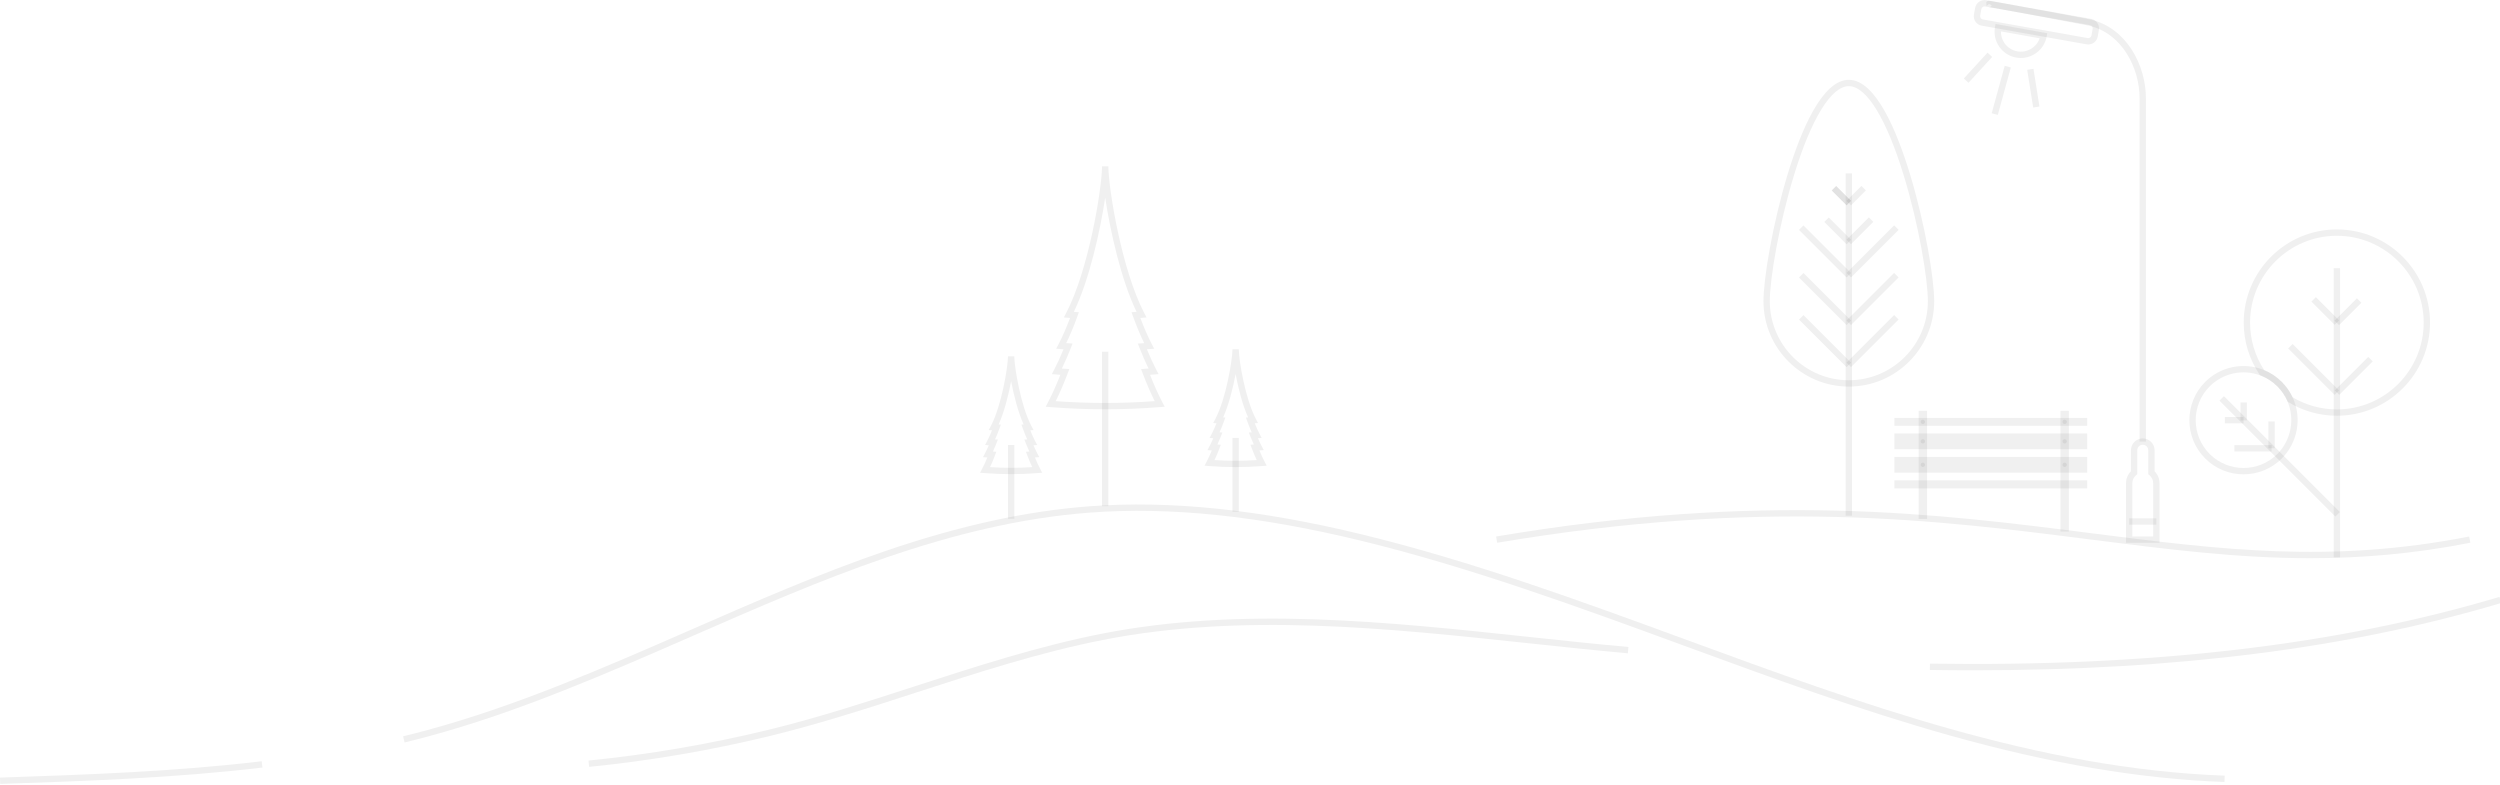 <svg width="1920" height="603" viewBox="0 0 1920 603" fill="none" xmlns="http://www.w3.org/2000/svg">
<path d="M1797.15 205.966H1792.29V428.101H1797.15V205.966Z" fill="black" fill-opacity="0.06"/>
<path d="M1794.72 319.28C1781.56 319.28 1768.71 315.679 1757.54 308.865L1756.89 308.47L1756.59 307.777C1754.76 303.664 1752.2 299.949 1748.99 296.735C1745.37 293.123 1741.15 290.356 1736.44 288.51L1735.73 288.233L1735.31 287.603C1727.38 275.799 1723.18 262.015 1723.18 247.741C1723.18 208.297 1755.27 176.207 1794.72 176.207C1834.17 176.207 1866.26 208.297 1866.26 247.741C1866.26 287.188 1834.16 319.28 1794.72 319.28ZM1760.71 305.095C1770.96 311.196 1782.71 314.417 1794.72 314.417C1831.48 314.417 1861.39 284.506 1861.39 247.741C1861.39 210.979 1831.48 181.071 1794.72 181.071C1757.95 181.071 1728.05 210.979 1728.05 247.741C1728.05 260.796 1731.81 273.412 1738.93 284.273C1743.98 286.359 1748.52 289.393 1752.42 293.297C1755.88 296.749 1758.66 300.715 1760.71 305.095Z" fill="black" fill-opacity="0.06"/>
<path d="M1760.75 264.186L1757.31 267.625L1792.98 303.293L1796.42 299.855L1760.75 264.186Z" fill="black" fill-opacity="0.06"/>
<path d="M1818.8 274.117L1793.11 299.805L1796.55 303.244L1822.24 277.556L1818.8 274.117Z" fill="black" fill-opacity="0.06"/>
<path d="M1810.1 229.102L1792.93 246.269L1796.37 249.708L1813.54 232.541L1810.1 229.102Z" fill="black" fill-opacity="0.06"/>
<path d="M1778.59 228.197L1775.15 231.636L1792.98 249.47L1796.42 246.032L1778.59 228.197Z" fill="black" fill-opacity="0.06"/>
<path d="M1707.98 304.258L1704.54 307.696L1793.55 396.707L1796.99 393.269L1707.98 304.258Z" fill="black" fill-opacity="0.06"/>
<path d="M1723.02 364.278C1712.36 364.278 1701.71 360.224 1693.6 352.117L1693.6 352.117C1677.39 335.898 1677.39 309.511 1693.6 293.296C1705.3 281.597 1722.82 277.941 1738.22 283.983C1743.55 286.074 1748.33 289.207 1752.42 293.296C1756.06 296.933 1758.96 301.14 1761.03 305.801C1767.97 321.414 1764.51 340.027 1752.42 352.117C1744.32 360.224 1733.67 364.278 1723.02 364.278ZM1697.04 348.678C1711.37 362.997 1734.67 362.997 1748.99 348.678C1759.66 338.001 1762.72 321.564 1756.59 307.777C1754.76 303.664 1752.2 299.948 1748.99 296.735C1745.37 293.123 1741.15 290.356 1736.44 288.51C1722.84 283.175 1707.37 286.403 1697.04 296.735C1682.72 311.053 1682.72 334.356 1697.04 348.678Z" fill="black" fill-opacity="0.06"/>
<path d="M1744.58 341.841H1716V346.704H1744.58V341.841Z" fill="black" fill-opacity="0.06"/>
<path d="M1747.01 323.685H1742.15V344.273H1747.01V323.685Z" fill="black" fill-opacity="0.06"/>
<path d="M1725.58 309.084H1720.72V322.842H1725.58V309.084Z" fill="black" fill-opacity="0.06"/>
<path d="M1723.02 320.274H1708.72V325.137H1723.02V320.274Z" fill="black" fill-opacity="0.06"/>
<path d="M1422.34 133.171H1417.47V396.085H1422.34V133.171Z" fill="black" fill-opacity="0.06"/>
<path d="M1419.91 296.893C1383.76 296.893 1354.35 267.486 1354.35 231.338C1354.35 213.798 1361.46 171.501 1372.94 133.755C1383 100.702 1399.31 61.302 1419.91 61.302C1440.5 61.302 1456.81 100.702 1466.87 133.755C1478.35 171.501 1485.46 213.798 1485.46 231.338C1485.46 267.486 1456.05 296.893 1419.91 296.893ZM1419.91 66.165C1406.36 66.165 1390.94 91.316 1377.6 135.17C1366.24 172.489 1359.21 214.146 1359.21 231.338C1359.21 264.804 1386.44 292.03 1419.91 292.03C1453.37 292.03 1480.6 264.804 1480.6 231.338C1480.6 214.146 1473.57 172.489 1462.21 135.17C1448.87 91.316 1433.45 66.165 1419.91 66.165Z" fill="black" fill-opacity="0.06"/>
<path d="M1454.69 209.617L1418.15 246.156L1421.59 249.594L1458.13 213.055L1454.69 209.617Z" fill="black" fill-opacity="0.06"/>
<path d="M1454.69 173.079L1418.15 209.618L1421.59 213.056L1458.13 176.517L1454.69 173.079Z" fill="black" fill-opacity="0.06"/>
<path d="M1454.69 241.954L1418.15 278.492L1421.59 281.931L1458.13 245.392L1454.69 241.954Z" fill="black" fill-opacity="0.06"/>
<path d="M1435.27 166.953L1418.14 184.088L1421.58 187.527L1438.71 170.392L1435.27 166.953Z" fill="black" fill-opacity="0.06"/>
<path d="M1410.18 142.853L1406.74 146.291L1418.16 157.715L1421.6 154.276L1410.18 142.853Z" fill="black" fill-opacity="0.06"/>
<path d="M1429.56 142.799L1418.14 154.222L1421.58 157.661L1433 146.237L1429.56 142.799Z" fill="black" fill-opacity="0.06"/>
<path d="M1385.07 209.664L1381.63 213.103L1418.17 249.642L1421.61 246.203L1385.07 209.664Z" fill="black" fill-opacity="0.06"/>
<path d="M1385.07 173.125L1381.63 176.563L1418.17 213.102L1421.61 209.663L1385.07 173.125Z" fill="black" fill-opacity="0.06"/>
<path d="M1385.07 242.001L1381.63 245.439L1418.17 281.978L1421.61 278.54L1385.07 242.001Z" fill="black" fill-opacity="0.06"/>
<path d="M1404.47 167.031L1401.04 170.469L1418.17 187.604L1421.61 184.166L1404.47 167.031Z" fill="black" fill-opacity="0.06"/>
<path d="M1410.18 142.853L1406.74 146.291L1418.16 157.715L1421.6 154.276L1410.18 142.853Z" fill="black" fill-opacity="0.06"/>
<path d="M848.794 314.335C834.837 314.335 820.696 313.77 806.764 312.657L803.098 312.364L804.803 309.106C808.045 302.909 811.251 295.767 814.353 287.841C813.392 287.771 812.432 287.697 811.474 287.621L807.805 287.331L809.511 284.07C811.968 279.373 814.405 274.062 816.772 268.246C816.126 268.197 815.481 268.148 814.837 268.096L811.17 267.805L812.875 264.546C815.918 258.727 818.917 251.889 821.806 244.184C821.439 244.156 821.073 244.127 820.707 244.098L817.044 243.803L818.747 240.547C835.977 207.603 846.041 146.278 846.356 128.47L846.357 128.351C846.36 128.132 846.362 127.921 846.362 127.718H851.226C851.226 127.96 851.229 128.212 851.234 128.476C851.547 146.275 861.609 207.598 878.838 240.548L880.54 243.803L876.879 244.098C876.514 244.128 876.148 244.156 875.783 244.184C878.671 251.888 881.671 258.726 884.715 264.546L886.42 267.806L882.752 268.097C882.106 268.148 881.46 268.198 880.814 268.246C883.194 274.087 885.63 279.398 888.074 284.071L889.781 287.333L886.111 287.622C885.151 287.698 884.191 287.771 883.232 287.841C886.334 295.769 889.541 302.91 892.782 309.106L894.487 312.364L890.822 312.657C876.887 313.77 862.747 314.335 848.794 314.335ZM810.778 308.086C823.404 309.006 836.176 309.472 848.793 309.472C861.408 309.472 874.178 309.006 886.805 308.086C883.635 301.695 880.514 294.454 877.507 286.507L876.346 283.44L879.618 283.22C880.446 283.165 881.274 283.107 882.1 283.047C879.715 278.207 877.352 272.807 875.055 266.943L873.845 263.855L877.154 263.631C877.685 263.595 878.214 263.558 878.743 263.52C875.781 257.477 872.88 250.532 870.096 242.818L869.004 239.79L872.215 239.567C872.436 239.551 872.657 239.536 872.878 239.52C860.974 214.912 852.65 177.44 848.792 151.782C844.934 177.446 836.609 214.915 824.704 239.52C824.926 239.536 825.147 239.551 825.369 239.567L828.581 239.79L827.488 242.818C824.705 250.533 821.804 257.478 818.842 263.52C819.37 263.558 819.899 263.595 820.427 263.631L823.734 263.856L822.527 266.943C820.241 272.786 817.879 278.187 815.482 283.047C816.308 283.107 817.136 283.165 817.964 283.22L821.235 283.44L820.075 286.507C817.069 294.453 813.948 301.694 810.778 308.086Z" fill="black" fill-opacity="0.06"/>
<path d="M851.224 270.113H846.361V388.753H851.224V270.113Z" fill="black" fill-opacity="0.06"/>
<path d="M948.955 358.736C942.25 358.736 935.456 358.465 928.762 357.93L925.096 357.637L926.801 354.379C928.109 351.879 929.406 349.049 930.672 345.935L927.346 345.672L929.052 342.411C929.978 340.642 930.898 338.684 931.802 336.564L928.955 336.338L930.659 333.078C931.881 330.744 933.087 328.057 934.261 325.064L931.764 324.863L933.466 321.607C941.614 306.029 946.372 277.021 946.52 268.596L946.523 268.259H951.386L951.389 268.589C951.539 277.021 956.297 306.031 964.442 321.607L966.144 324.862L963.649 325.063C964.822 328.056 966.029 330.743 967.251 333.078L968.956 336.339L966.107 336.565C967.014 338.692 967.934 340.649 968.856 342.412L970.562 345.673L967.236 345.936C968.501 349.048 969.799 351.878 971.107 354.379L972.812 357.637L969.146 357.93C962.451 358.465 955.658 358.736 948.955 358.736ZM932.741 353.342C943.533 354.047 954.375 354.047 965.166 353.342C963.915 350.685 962.685 347.763 961.494 344.613L960.335 341.547L962.925 341.372C962.046 339.484 961.177 337.444 960.327 335.275L959.117 332.187L961.325 332.037C960.169 329.526 959.037 326.738 957.945 323.71L956.853 320.683L958.538 320.566C954.248 311.011 950.988 298.125 948.953 287.301C946.92 298.128 943.66 311.012 939.369 320.566L941.056 320.683L939.964 323.711C938.871 326.74 937.739 329.528 936.583 332.038L938.787 332.188L937.58 335.275C936.733 337.44 935.864 339.479 934.982 341.373L937.573 341.548L936.413 344.614C935.222 347.763 933.992 350.686 932.741 353.342Z" fill="black" fill-opacity="0.06"/>
<path d="M951.385 336.327H946.522V393.041H951.385V336.327Z" fill="black" fill-opacity="0.06"/>
<path d="M776.552 364.148C769.848 364.148 763.053 363.876 756.358 363.341L752.692 363.049L754.397 359.791C755.705 357.291 757.002 354.46 758.269 351.347L754.942 351.083L756.649 347.822C757.574 346.053 758.495 344.095 759.399 341.975L756.552 341.749L758.257 338.489C759.477 336.156 760.684 333.47 761.858 330.474L759.361 330.273L761.064 327.017C769.21 311.442 773.97 282.432 774.118 274.006L774.121 273.669H778.984L778.987 274C779.136 282.43 783.893 311.439 792.039 327.018L793.742 330.273L791.247 330.474C792.42 333.468 793.627 336.155 794.848 338.489L796.553 341.749L793.705 341.975C794.612 344.103 795.532 346.06 796.454 347.822L798.16 351.084L794.833 351.347C796.1 354.46 797.397 357.29 798.705 359.79L800.41 363.048L796.744 363.341C790.048 363.876 783.255 364.148 776.552 364.148ZM760.338 358.754C765.734 359.106 771.172 359.284 776.552 359.284C781.93 359.284 787.368 359.107 792.764 358.754C791.512 356.098 790.283 353.175 789.091 350.025L787.931 346.959L790.522 346.784C789.644 344.895 788.774 342.856 787.924 340.686L786.714 337.598L788.923 337.448C787.766 334.938 786.634 332.151 785.542 329.122L784.449 326.094L786.136 325.977C781.844 316.421 778.585 303.536 776.551 292.712C774.516 303.54 771.257 316.424 766.965 325.977L768.653 326.095L767.561 329.122C766.467 332.152 765.335 334.94 764.18 337.449L766.385 337.599L765.177 340.686C764.331 342.851 763.461 344.89 762.579 346.785L765.17 346.96L764.01 350.026C762.819 353.176 761.588 356.098 760.338 358.754Z" fill="black" fill-opacity="0.06"/>
<path d="M778.983 341.739H774.119V398.453H778.983V341.739Z" fill="black" fill-opacity="0.06"/>
<path d="M1454.88 327.001H1602.95V320.963H1454.88V327.001Z" fill="black" fill-opacity="0.06"/>
<path d="M1454.88 344.996H1602.95V332.92H1454.88V344.996Z" fill="black" fill-opacity="0.06"/>
<path d="M1454.88 362.991H1602.95V350.915H1454.88V362.991Z" fill="black" fill-opacity="0.06"/>
<path d="M1454.88 375.101H1602.95V368.911H1454.88V375.101Z" fill="black" fill-opacity="0.06"/>
<path d="M1582.44 408.213H1588.88V315.52H1582.44V408.213Z" fill="black" fill-opacity="0.06"/>
<path d="M1473.52 398.558H1479.97V315.52H1473.52V398.558Z" fill="black" fill-opacity="0.06"/>
<path d="M1584.02 338.958C1584.02 339.865 1584.75 340.601 1585.66 340.601C1586.57 340.601 1587.3 339.866 1587.3 338.958C1587.3 338.051 1586.57 337.315 1585.66 337.315C1584.75 337.315 1584.02 338.051 1584.02 338.958Z" fill="black" fill-opacity="0.06"/>
<path d="M1584.02 356.953C1584.02 357.86 1584.75 358.596 1585.66 358.596C1586.57 358.596 1587.3 357.861 1587.3 356.953C1587.3 356.046 1586.57 355.31 1585.66 355.31C1584.75 355.31 1584.02 356.046 1584.02 356.953Z" fill="black" fill-opacity="0.06"/>
<path d="M1584.02 323.982C1584.02 324.889 1584.75 325.625 1585.66 325.625C1586.57 325.625 1587.3 324.889 1587.3 323.982C1587.3 323.074 1586.57 322.339 1585.66 322.339C1584.75 322.339 1584.02 323.074 1584.02 323.982Z" fill="black" fill-opacity="0.06"/>
<path d="M1475.1 338.958C1475.1 339.865 1475.84 340.601 1476.75 340.601C1477.65 340.601 1478.39 339.866 1478.39 338.958C1478.39 338.051 1477.65 337.315 1476.75 337.315C1475.84 337.315 1475.1 338.051 1475.1 338.958Z" fill="black" fill-opacity="0.06"/>
<path d="M1475.1 356.953C1475.1 357.86 1475.84 358.596 1476.75 358.596C1477.65 358.596 1478.39 357.861 1478.39 356.953C1478.39 356.046 1477.65 355.31 1476.75 355.31C1475.84 355.31 1475.1 356.046 1475.1 356.953Z" fill="black" fill-opacity="0.06"/>
<path d="M1475.1 323.982C1475.1 324.889 1475.84 325.625 1476.75 325.625C1477.65 325.625 1478.39 324.889 1478.39 323.982C1478.39 323.074 1477.65 322.339 1476.75 322.339C1475.84 322.339 1475.1 323.074 1475.1 323.982Z" fill="black" fill-opacity="0.06"/>
<path d="M1648.07 339.145H1643.21V75.588C1643.21 52.261 1629.82 25.575 1604.24 19.677C1574.62 14.072 1529.74 5.659 1527.39 5.433C1528.13 5.505 1529.15 5.127 1529.67 4.133L1527.52 3.013L1525.67 4.596L1525.41 1.793C1526.26 0.322 1527.72 0.553 1528.79 0.721C1529.37 0.813 1530.22 0.957 1531.3 1.145C1533.43 1.516 1536.46 2.063 1540.09 2.727C1546.5 3.901 1555.44 5.558 1566.64 7.654C1585.93 11.263 1605.19 14.908 1605.19 14.908L1605.29 14.927C1633.38 21.372 1648.07 50.322 1648.07 75.588V339.145Z" fill="black" fill-opacity="0.06"/>
<path d="M1658.51 416.869H1632.78V371.082C1632.78 367.631 1634.15 364.37 1636.57 361.964V345.788C1636.57 340.783 1640.64 336.713 1645.64 336.713C1650.65 336.713 1654.72 340.784 1654.72 345.788V361.964C1657.14 364.369 1658.51 367.631 1658.51 371.082V416.869ZM1637.64 412.006H1653.64V371.082C1653.64 368.687 1652.58 366.439 1650.74 364.914L1649.85 364.185V345.788C1649.85 343.466 1647.97 341.577 1645.64 341.577C1643.32 341.577 1641.43 343.466 1641.43 345.788V364.184L1640.55 364.913C1638.7 366.439 1637.64 368.687 1637.64 371.082V412.006Z" fill="black" fill-opacity="0.06"/>
<path d="M1603.8 34.153C1603.38 34.153 1602.94 34.116 1602.51 34.039L1521.94 19.711C1520.01 19.367 1518.32 18.289 1517.19 16.677C1516.07 15.064 1515.64 13.11 1515.98 11.174L1516.88 6.131C1517.22 4.195 1518.3 2.509 1519.91 1.383C1521.53 0.258 1523.49 -0.172 1525.42 0.172L1605.98 14.499C1609.98 15.21 1612.65 19.04 1611.94 23.037L1611.05 28.079C1610.41 31.642 1607.3 34.153 1603.8 34.153ZM1524.12 4.921C1523.62 4.921 1523.12 5.075 1522.7 5.372C1522.15 5.753 1521.79 6.326 1521.67 6.983L1520.77 12.026C1520.65 12.683 1520.8 13.345 1521.18 13.893C1521.56 14.441 1522.14 14.806 1522.79 14.923L1603.36 29.251C1604.71 29.492 1606.02 28.585 1606.26 27.228L1607.16 22.186C1607.4 20.829 1606.49 19.529 1605.13 19.288L1524.57 4.961C1524.42 4.934 1524.27 4.921 1524.12 4.921Z" fill="black" fill-opacity="0.06"/>
<path d="M1552.01 44.542C1550.84 44.542 1549.66 44.44 1548.47 44.228C1543.17 43.285 1538.55 40.333 1535.46 35.916C1532.38 31.498 1531.2 26.145 1532.15 20.841L1532.57 18.447L1572.28 25.509L1571.86 27.904C1570.12 37.663 1561.6 44.542 1552.01 44.542ZM1536.7 24.121C1536.64 27.323 1537.58 30.455 1539.45 33.132C1541.79 36.484 1545.3 38.724 1549.32 39.441C1556.82 40.773 1564.03 36.383 1566.45 29.413L1536.7 24.121Z" fill="black" fill-opacity="0.06"/>
<path d="M1561.7 52.858L1556.89 53.62L1561.49 82.576L1566.29 81.814L1561.7 52.858Z" fill="black" fill-opacity="0.06"/>
<path d="M1539.62 50.525L1529.62 86.971L1534.31 88.258L1544.31 51.812L1539.62 50.525Z" fill="black" fill-opacity="0.06"/>
<path d="M1526.4 40.453L1508.22 60.288L1511.81 63.573L1529.98 43.739L1526.4 40.453Z" fill="black" fill-opacity="0.06"/>
<path d="M1656.07 398.087H1635.21V402.95H1656.07V398.087Z" fill="black" fill-opacity="0.06"/>
<path d="M1515.67 514.789C1504.6 514.789 1493.43 514.704 1482.12 514.534L1482.2 509.671C1652.4 512.237 1795.48 495.469 1919.61 458.409L1921 463.07C1804.64 497.81 1671.75 514.789 1515.67 514.789Z" fill="black" fill-opacity="0.06"/>
<path d="M452.442 588.955L451.958 584.116C498.357 579.475 544.82 571.537 590.056 560.523C628.094 551.26 666.098 538.922 702.851 526.991C749.282 511.916 797.294 496.329 845.998 486.726C953.354 465.558 1065.67 477.556 1174.28 489.16C1199.4 491.843 1225.36 494.617 1250.63 496.897L1250.19 501.741C1224.89 499.457 1198.9 496.681 1173.77 493.996C1065.51 482.431 953.571 470.472 846.937 491.498C798.519 501.045 750.648 516.587 704.352 531.617C667.514 543.576 629.421 555.943 591.205 565.249C545.752 576.316 499.065 584.292 452.442 588.955Z" fill="black" fill-opacity="0.06"/>
<path d="M1708.39 600.566C1643.8 598.223 1574.85 586.547 1497.58 564.872C1428.73 545.558 1359.7 520.238 1292.94 495.752C1212.43 466.225 1129.18 435.693 1045.22 415.263C966.666 396.148 898.655 389.082 837.301 393.661C730.252 401.649 629.438 445.747 531.943 488.393C466.415 517.056 398.656 546.695 329.032 565.52C323.029 567.143 316.87 568.724 310.727 570.218L309.578 565.493C315.681 564.008 321.799 562.438 327.763 560.825C397.038 542.095 464.629 512.53 529.994 483.937C578.933 462.531 629.538 440.395 680.294 423.076C737.275 403.633 788.514 392.425 836.939 388.811C898.81 384.194 967.315 391.301 1046.37 410.537C1130.6 431.033 1213.98 461.613 1294.61 491.186C1427.75 540.018 1565.43 590.513 1708.57 595.706L1708.39 600.566Z" fill="black" fill-opacity="0.06"/>
<path d="M0.165 602.057L0 597.196C65.857 594.963 133.957 592.655 200.986 584.638L201.563 589.467C134.328 597.508 66.124 599.821 0.165 602.057Z" fill="black" fill-opacity="0.06"/>
<path d="M1774.37 428.696C1717.98 428.696 1664.19 421.831 1605.67 414.364C1488.01 399.35 1354.66 382.333 1149.82 416.834L1149.02 412.039C1354.56 377.417 1488.29 394.483 1606.28 409.54C1704.78 422.108 1789.84 432.963 1896.3 412.05L1897.24 416.822C1853.45 425.425 1813.29 428.696 1774.37 428.696Z" fill="black" fill-opacity="0.06"/>
</svg>
